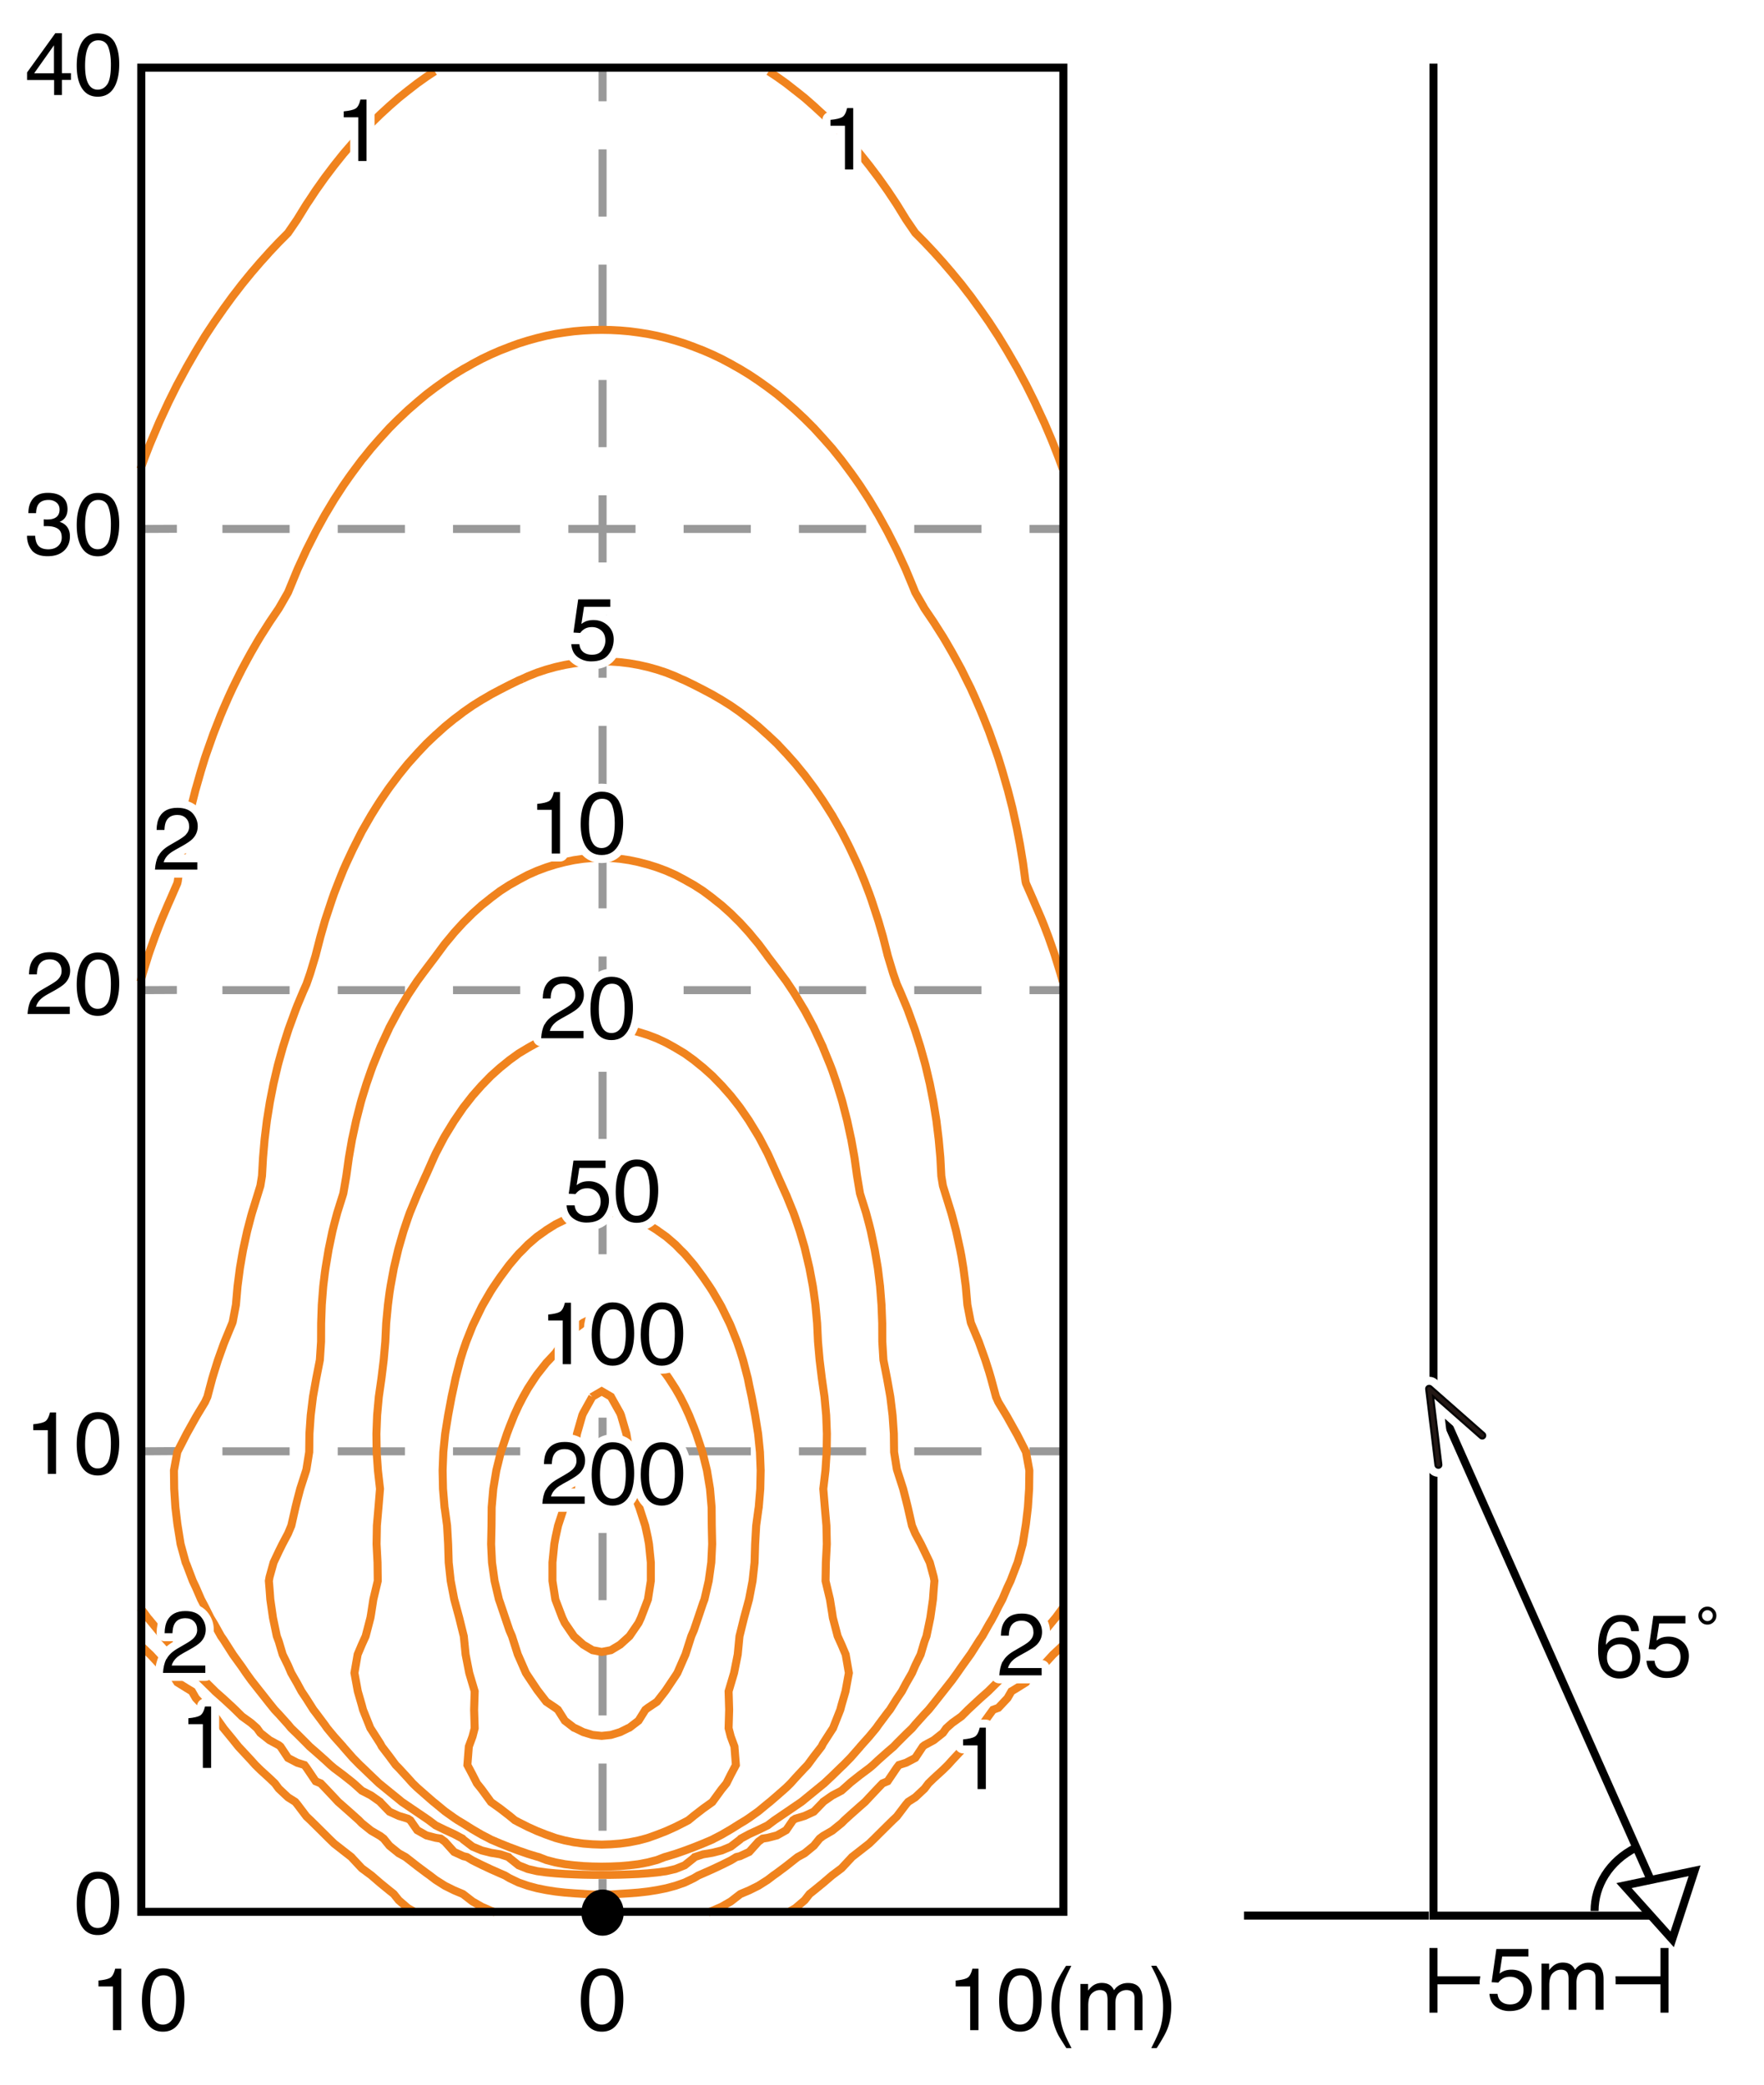 <svg xmlns="http://www.w3.org/2000/svg" id="a" viewBox="0 0 220 260"><defs><style>.b,.d,.f{stroke-linecap:round;stroke-linejoin:round}.b,.d,.h{fill:#fff}.b,.d{stroke:#fff}.b{stroke-width:3px}.f,.j,.k,.l,.n{fill:none}.k{stroke:#000}.k,.l,.n{stroke-miterlimit:10}.j{stroke:#f0831e;stroke-miterlimit:2.38}.d{stroke-width:2px}.f{stroke:#231815;stroke-width:.5px}.l,.n{stroke:#999}.n{stroke-dasharray:8.38 6}</style></defs><path d="M0 0h220v260H0z" class="h"/><path d="M75.15 8.44v4.19" class="l"/><path d="M75.15 18.63v212.73" style="stroke-dasharray:8.38 6;stroke:#999;stroke-miterlimit:10;fill:none"/><path d="M75.15 234.36v4.18" class="l"/><path d="M27.74 65.97H132.5M27.74 123.49H132.5M27.74 181.01H132.5" class="n"/><path d="m17.62 65.97 4.44-.02M17.62 123.49l4.44-.02M17.62 181.01l4.44-.03" class="l"/><path d="m73.87 174.21.02-.02 1.15-.67 1.15.67.01.02 1.14 2.03.11.27.67 2.3.37 2.23.01.06.2 2.29.16 2.3.78 2.08.09.22.74 2.29.32 1.47.15.83.23 2.29v2.3l-.36 2.3-.02.06-.85 2.23-.3.65-1.13 1.65-.02.02-1.15 1.04-1.15.69-1.15.22-1.15-.22-1.15-.69-1.16-1.04-.01-.02-1.13-1.65-.31-.65-.85-2.23-.02-.06-.36-2.3v-2.3l.23-2.29.15-.83.32-1.47.75-2.29.09-.22.78-2.08.15-2.3.2-2.29.01-.06.38-2.23.66-2.3.12-.27 1.13-2.03" class="j"/><path d="m72.66 165.03.08-.06 1.15-.56 1.15-.18 1.15.18 1.15.56.08.06 1.07.79 1.15 1.31.17.2.98 1.42.82.87.33.36 1.15 1.46.33.47.82 1.27.59 1.03.56 1.1.55 1.2.6 1.5.3.8.76 2.29.09.34.48 1.95.38 2.3.2 2.3.02 2.29.05 2.3-.11 2.29-.32 2.3-.53 2.3-.17.45-.62 1.84-.53 1.56-.32.74-.73 2.29-.1.22-.91 2.08-.24.37-1.15 1.72-.14.2-1.01 1.3-1.15.77-.3.23-.85 1.36-1.15.88-.16.06-.99.49-1.15.35-1.15.12-1.15-.12-1.15-.35-1-.49-.16-.06-1.14-.88-.86-1.36-.3-.23-1.15-.77-1-1.3-.15-.2-1.15-1.72-.24-.37-.91-2.08-.1-.22-.73-2.29-.32-.74-.53-1.56-.62-1.84-.16-.45-.54-2.3-.32-2.3-.11-2.29.05-2.3.02-2.29.2-2.3.38-2.3.48-1.95.09-.34.76-2.29.3-.8.6-1.5.55-1.2.57-1.1.58-1.03.83-1.27.32-.47 1.15-1.46.34-.36.81-.87.99-1.42.17-.2 1.14-1.31 1.08-.79" class="j"/><path d="m73.75 151.25.14-.02 1.15-.07 1.15.07.13.02 1.02.16 1.15.29 1.15.43 1.15.57 1.15.72.17.13.98.69 1.15.99.6.62.55.54 1.15 1.35.3.4.85 1.15.78 1.14.37.57 1.01 1.73.14.26 1 2.04.15.34.78 1.96.37 1.07.38 1.22.6 2.29.17.87.31 1.43.43 2.3.37 2.3.04.38.19 1.91.09 2.29-.05 2.3-.19 2.3-.04.23-.28 2.06-.13 2.3-.07 2.29-.25 2.3-.42 2.2-.02.1-.62 2.29-.51 2.07-.06.23-.22 2.29-.46 2.3-.41 1.38-.27.91.07 2.3-.07 2.3.27 1.04.46 1.25.18 2.3-.64 1.21-.54 1.08-.61.75-1.13 1.55-.02.03-1.15.82-1.15.89-.68.56-.47.25-1.15.58-1.15.52-1.15.45-1.15.41-.28.08-.87.23-1.15.23-1.15.16-1.15.09-1.15.04-1.15-.04-1.15-.09-1.16-.16-1.14-.23-.87-.23-.29-.08-1.15-.41-1.15-.45-1.15-.52-1.15-.58-.47-.25-.68-.56-1.15-.89-1.15-.82-.02-.03-1.13-1.55-.6-.75-.55-1.08-.64-1.21.18-2.3.46-1.25.27-1.04-.07-2.3.07-2.3-.27-.91-.41-1.38-.45-2.3-.23-2.29-.06-.23-.51-2.07-.62-2.29-.02-.1-.42-2.2-.25-2.3-.07-2.29-.13-2.3-.28-2.06-.04-.23-.19-2.3-.05-2.3.09-2.29.19-1.91.04-.38.37-2.3.43-2.3.31-1.43.18-.87.59-2.29.38-1.22.37-1.07.78-1.96.16-.34.99-2.04.14-.26 1.01-1.73.37-.57.78-1.14.85-1.15.3-.4 1.15-1.35.55-.54.6-.62 1.15-.99.98-.69.17-.13 1.15-.72 1.16-.57 1.14-.43 1.16-.29 1.01-.16" class="j"/><path d="m72.59 128.29.15-.03 1.15-.12 1.15-.04 1.15.04 1.15.12.14.03 1.01.16 1.15.27 1.15.36 1.15.44 1.15.54.94.52.21.12 1.15.69 1.15.83.81.66.34.27 1.15 1.03.97 1 .18.18 1.15 1.3.64.81.51.66 1.13 1.64.02.04 1.15 1.88.21.38.94 1.8.23.5.93 2.08.09.21 1.03 2.3.03.05.91 2.24.23.64.56 1.66.6 2.04.06.26.54 2.29.43 2.29.12.83.2 1.47.21 2.3.11 2.3.2 2.29.28 2.29.14.98.19 1.32.21 2.3.09 2.3-.03 2.29-.15 2.29-.27 2.3.19 2.3.2 2.29.05 2.3-.12 2.29-.04 2.3.55 2.3.29 1.81.07.48.6 2.3.48 1.06.52 1.23.4 2.3-.42 2.29-.5 1.73-.15.57-.91 2.3-.09.13-1.16 1.8-.18.36-.96 1.24-.78 1.06-.37.38-1.16 1.25-.59.66-.55.54-1.15 1.01-.87.75-.29.23-1.15.95-1.15.82-.45.3-.7.42-1.15.72-1.15.67-.93.48-.22.12-1.15.49-1.15.46-1.15.43-1.15.4-1.15.35-.19.05-.96.37-1.15.3-1.15.22-1.15.14-1.15.1-1.15.05-1.15.02-1.15-.02-1.15-.05-1.16-.1-1.14-.14-1.16-.22-1.15-.3-.95-.37-.2-.05-1.15-.35-1.15-.4-1.15-.43-1.15-.46-1.15-.49-.22-.12-.93-.48-1.15-.67-1.15-.72-.7-.42-.45-.3-1.15-.82-1.15-.95-.29-.23-.86-.75-1.15-1.01-.56-.54-.59-.66-1.15-1.25-.38-.38-.78-1.06-.95-1.24-.19-.36-1.15-1.8-.09-.13-.92-2.3-.15-.57-.5-1.73-.42-2.29.4-2.3.52-1.23.48-1.06.6-2.3.08-.48.28-1.81.55-2.3-.03-2.3-.12-2.29.04-2.3.2-2.29.19-2.3-.26-2.3-.16-2.29-.03-2.29.09-2.3.21-2.3.19-1.32.14-.98.28-2.29.2-2.29.11-2.3.22-2.3.19-1.47.13-.83.42-2.29.54-2.29.07-.26.59-2.04.56-1.66.23-.64.92-2.24.02-.05 1.03-2.3.1-.21.92-2.08.23-.5.94-1.8.21-.38 1.15-1.88.03-.04 1.12-1.64.52-.66.63-.81 1.15-1.3.18-.18.97-1 1.15-1.03.34-.27.81-.66 1.15-.83 1.15-.69.21-.12.94-.52 1.15-.54 1.15-.44 1.16-.36 1.14-.27 1.01-.16" class="j"/><path d="m70.05 107.62.39-.1 1.14-.24 1.16-.17 1.15-.1 1.15-.03 1.15.03 1.15.1 1.15.17 1.15.24.38.1.77.2 1.15.36 1.15.43 1.15.51 1.15.61.33.19.82.46 1.15.74 1.15.86.29.24.86.68 1.15 1.03.58.58.57.56 1.15 1.26.39.48.76.91 1.03 1.38.12.18 1.16 1.52.44.6.71.95.9 1.35.24.38 1.15 1.91.01.01 1.15 2.15.06.14 1.07 2.29.01.05.92 2.25.24.63.57 1.67.58 1.87.12.42.59 2.3.43 2 .07.3.41 2.3.32 2.29.36 2.16.04.14.72 2.29.39 1.46.21.84.48 2.3.39 2.29.07.56.21 1.73.18 2.3.09 2.3.01 2.3.14 2.29.45 2.29.07.39.34 1.91.28 2.3.16 2.3.03 2.29.34 2.12.05.17.74 2.3.36 1.41.22.89.52 2.29.41.98.71 1.32.44.91.66 1.38.49 1.8.09.5-.09 1.07-.09 1.23-.33 2.29-.48 2.3-.25.67-.48 1.62-.67 1.37-.4.93-.75 1.31-.52.98-.63.93-.86 1.37-.29.36-1.15 1.54-.28.4-.87 1.05-1.11 1.24-.04.06-1.16 1.32-.9.92-.24.22-1.15 1.12-1.01.95-.15.12-1.14.93-1.15.94-.38.31-.78.53-1.14.78-1.15.78-.31.21-.85.64-1.15.56-1.15.53-1.04.56-.11.12-1.15.88-1.15.48-1.15.29-1.15.19-1.05.34-.1.11-1.15.92-1.15.46-1.15.27-1.15.16-1.15.11-1.15.08-1.15.05-1.15.04-1.15.02h-2.3l-1.15-.02-1.16-.04-1.14-.05-1.16-.08-1.15-.11-1.15-.16-1.15-.27-1.15-.46-1.15-.92-.1-.11-1.05-.34-1.15-.19-1.15-.29-1.15-.48-1.15-.88-.1-.12-1.05-.56-1.15-.53-1.15-.56-.85-.64-.3-.21-1.15-.78-1.15-.78-.78-.53-.37-.31-1.16-.94-1.14-.93-.15-.12-1-.95-1.16-1.12-.24-.22-.9-.92-1.16-1.32-.04-.06-1.11-1.24-.87-1.05-.28-.4-1.15-1.54-.28-.36-.87-1.37-.62-.93-.53-.98-.75-1.31-.4-.93-.67-1.37-.48-1.62-.25-.67-.48-2.3-.33-2.29-.09-1.23-.09-1.07.09-.5.5-1.8.65-1.38.45-.91.7-1.32.41-.98.52-2.29.22-.89.37-1.41.74-2.3.04-.17.34-2.12.03-2.29.16-2.3.28-2.3.34-1.91.07-.39.45-2.29.15-2.29.01-2.3.08-2.3.18-2.3.21-1.73.08-.56.38-2.29.48-2.3.21-.84.39-1.46.72-2.29.04-.14.37-2.16.32-2.29.4-2.3.07-.3.43-2 .59-2.3.12-.42.58-1.87.58-1.67.23-.63.92-2.25.02-.05 1.06-2.29.06-.14 1.16-2.15v-.01l1.15-1.91.25-.38.9-1.35.7-.95.45-.6 1.15-1.52.13-.18 1.02-1.38.76-.91.39-.48 1.15-1.26.57-.56.58-.58 1.15-1.03.86-.68.29-.24 1.15-.86 1.15-.74.82-.46.33-.19 1.15-.61 1.15-.51 1.15-.43 1.15-.36.77-.2" class="j"/><path d="m65.14 84.67.69-.32 1.15-.46 1.15-.38 1.15-.32 1.16-.26 1.14-.2 1.16-.14 1.15-.08 1.15-.03 1.15.03 1.15.08 1.15.14 1.15.2 1.15.26 1.15.32 1.15.38 1.15.46.69.32.46.19 1.15.56 1.15.59 1.15.61.58.34.57.33 1.15.72 1.15.8.58.45.57.42 1.15.94 1.04.94.11.09 1.16 1.09 1.04 1.11.11.11 1.14 1.28.74.91.42.51 1.15 1.54.17.24.97 1.42.56.88.6.95.76 1.34.39.68.83 1.62.31.64.77 1.65.39.88.58 1.42.57 1.49.29.81.75 2.29.11.34.57 1.96.58 2.29v.02l.69 2.28.46 1.33.43.97.72 1.72.23.57.83 2.3.09.27.64 2.02.51 1.82.13.48.54 2.3.45 2.29.03.19.34 2.11.28 2.3.21 2.3.12 2.29.2 1.23.33 1.07.71 2.29.11.39.5 1.91.5 2.3.16.83.24 1.46.3 2.29.2 2.3.41 2.12.05.18.96 2.3.13.36.69 1.93.47 1.47.24.82.62 2.3.29.66.99 1.64.15.26 1.14 2.04.02.02 1.15 2.26v.01l.42 2.29-.03 2.3-.15 2.3-.24 2.02-.04.27-.37 2.3-.63 2.29-.11.27-.78 2.03-.38.8-.64 1.5-.5.93-.67 1.36-.48.79-.85 1.51-.31.44-1.14 1.8-.04.05-1.11 1.55-.52.75-.64.89-1.1 1.4-.05.06-1.15 1.46-.63.78-.52.55-1.15 1.28-.39.47-.76.73-1.15 1.15-.39.41-.76.65-1.15 1.02-.67.63-.48.4-1.15.86-1.16.92-.12.11-1.02.91-1.15.6-1.13.79-.03.05-1.14 1.18-1.15.53-1.16.35-.29.19-.85 1.24-1.15.65-1.16.3-.63.1-.52.38-1.15 1.28-1.15.53-.46.11-.69.42-1.15.57-1.15.54-1.15.51-.6.26-.55.33-1.15.55-1.15.4-1.15.31-1.15.23-1.15.18-1.15.13-1.15.09-1.15.07-.12.01-1.03.07-1.15.02-1.15-.02-1.03-.07-.12-.01-1.16-.07-1.14-.09-1.16-.13-1.15-.18-1.15-.23-1.15-.31-1.15-.4-1.15-.55-.55-.33-.6-.26-1.15-.51-1.15-.54-1.15-.57-.69-.42-.46-.11-1.15-.53-1.15-1.28-.52-.38-.63-.1-1.15-.3-1.15-.65-.86-1.24-.29-.19-1.15-.35-1.16-.53-1.14-1.18-.03-.05-1.12-.79-1.16-.6-1.01-.91-.13-.11-1.16-.92-1.15-.86-.47-.4-.68-.63-1.15-1.02-.75-.65-.4-.41-1.15-1.15-.76-.73-.39-.47-1.15-1.28-.52-.55-.63-.78-1.15-1.46-.05-.06-1.1-1.4-.64-.89-.51-.75-1.12-1.55-.03-.05-1.15-1.8-.31-.44-.84-1.51-.48-.79-.68-1.36-.49-.93-.65-1.5-.38-.8-.77-2.03-.12-.27-.63-2.29-.37-2.3-.04-.27-.24-2.02-.15-2.3-.03-2.3.42-2.29v-.01l1.16-2.26.01-.02 1.14-2.04.15-.26.99-1.64.3-.66.61-2.3.25-.82.46-1.47.69-1.93.14-.36.95-2.3.06-.18.4-2.12.2-2.3.3-2.29.25-1.46.15-.83.5-2.3.5-1.91.11-.39.71-2.29.33-1.07.2-1.23.13-2.29.2-2.3.28-2.3.34-2.11.03-.19.45-2.29.54-2.3.13-.48.51-1.82.64-2.02.09-.27.84-2.3.22-.57.72-1.72.43-.97.46-1.33.69-2.28v-.02l.59-2.29.56-1.96.11-.34.76-2.29.28-.81.58-1.49.57-1.42.39-.88.77-1.65.32-.64.82-1.62.39-.68.77-1.34.59-.95.56-.88.97-1.42.17-.24 1.16-1.54.41-.51.74-.91 1.15-1.28.1-.11 1.05-1.11 1.15-1.09.11-.09 1.04-.94 1.15-.94.57-.42.58-.45 1.15-.8 1.15-.72.58-.33.57-.34 1.15-.61 1.15-.59 1.15-.56.46-.19M132.56 200.54l-.9 1.22-.25.29-1.15 1.41-.46.6-.7.75-1.14 1.32-.19.22-.96.99-1.16 1.24-.06.07-1.08 1.04-1.15 1.14-.11.11-1.05.93-1.14 1.06-.33.31-.82.82-1.16.83-.73.65-.42.59-1.15.91-1.15.62-.21.17-.94 1.42-1.15.6-.89.28-.26.33-1.15 1.7-.63.26-.52.54-1.15 1.22-.5.54-.65.57-1.16 1.03-.77.7-.37.37-1.15.93-1.16.67-.42.32-.72.89-1.15.94-.86.47-.3.23-1.14.9-1.15.86-.44.31-.72.55-1.15.73-1.15.57-1.07.45-.08.05-1.15.89-1.15.66-1.15.5-.53.19M61.77 238.5l-.54-.19-1.15-.5-1.15-.66-1.15-.89-.08-.05-1.07-.45-1.15-.57-1.15-.73-.72-.55-.43-.31-1.15-.86-1.15-.9-.3-.23-.85-.47-1.16-.94-.72-.89-.42-.32-1.15-.67-1.16-.93-.36-.37-.78-.7-1.16-1.03-.65-.57-.5-.54-1.15-1.22-.52-.54-.63-.26-1.15-1.7-.25-.33-.9-.28-1.15-.6-.94-1.42-.21-.17-1.15-.62-1.15-.91-.42-.59-.73-.65-1.15-.83-.83-.82-.32-.31-1.15-1.06-1.05-.93-.1-.11-1.16-1.14-1.08-1.04-.06-.07-1.15-1.24-.97-.99-.19-.22-1.14-1.32-.69-.75-.46-.6-1.16-1.41-.25-.29-.89-1.22" class="j"/><path d="m17.52 122.44.29-1.04.71-2.3.14-.41.67-1.88.49-1.28.41-1.02.74-1.73.25-.56.89-2.05.06-.25.31-2.3.39-2.29.4-2.08.04-.22.51-2.29.58-2.3.02-.05.64-2.24.5-1.63.23-.67.81-2.29.12-.31.78-1.99.37-.88.62-1.42.53-1.15.56-1.14.59-1.18.6-1.12.55-1 .75-1.3.4-.67 1.03-1.62.12-.19 1.15-1.7.24-.41.91-1.59.29-.7.86-2.09.09-.21 1.06-2.3 1.15-2.27.01-.02 1.14-2.07.14-.23 1.01-1.69.39-.6.76-1.17.79-1.13.37-.51 1.14-1.53.22-.26.94-1.17.98-1.12.17-.19 1.14-1.25.86-.86.3-.29 1.15-1.09 1.05-.91.1-.09 1.15-.96 1.15-.87.54-.38.61-.44 1.15-.77 1.15-.7.69-.38.46-.27 1.15-.61 1.15-.55 1.15-.5.96-.37.19-.08 1.15-.42 1.15-.36 1.15-.32 1.15-.28 1.15-.23 1.16-.18 1.14-.15 1.16-.1 1.15-.06 1.15-.02 1.15.02 1.15.06 1.15.1 1.15.15 1.15.18 1.15.23 1.15.28 1.15.32 1.15.36 1.15.42.19.08.96.37 1.15.5 1.15.55 1.15.61.47.27.68.38 1.15.7 1.15.77.62.44.53.38 1.16.87 1.15.96.1.09 1.04.91 1.16 1.09.29.29.86.86 1.14 1.25.17.19.99 1.12.94 1.17.21.26 1.14 1.53.37.51.79 1.13.76 1.17.39.6 1.01 1.69.14.23 1.14 2.07.01.02 1.15 2.27 1.06 2.3.09.21.87 2.09.28.7.92 1.59.23.41 1.15 1.7.12.19 1.03 1.62.4.67.75 1.3.55 1 .61 1.12.58 1.18.57 1.14.52 1.15.62 1.42.37.88.79 1.99.11.31.81 2.29.23.67.5 1.63.64 2.24.02.05.59 2.3.5 2.29.05.22.4 2.08.38 2.29.31 2.3.06.25.9 2.05.24.56.75 1.73.41 1.02.49 1.28.66 1.88.14.41.71 2.3.3 1.04M95.87 8.9l1.03.68 1.15.82 1.02.8.12.09 1.16.92 1.15 1.01.29.27.85.78 1.16 1.12.37.4.78.79 1.14 1.27.2.23.96 1.11.95 1.19.2.25 1.15 1.52.37.52.78 1.1.8 1.2.35.53 1.09 1.77.06.1 1.15 1.68.51.51.64.65 1.15 1.22.39.43.76.85 1.15 1.34.08.1 1.08 1.31.76.99.39.5 1.14 1.58.16.22 1 1.43.56.86.59.9.85 1.4.29.48 1.05 1.82.11.18 1.13 2.11.02.03 1.13 2.27.01.03 1.05 2.26.11.23.88 2.07.27.67.63 1.62.52 1.4M132.56 205.21l-1.15 1.08-.07.06-1.08 1.18-1.16.76-.38.36-.76 1.17-1.15.72-.67.4-.49.85-1.14 1.21-.66.24-.49.67-1.16 1.62v.01l-1.14 1.4-.71.89-.44.47-1.16 1.24-.53.59-.62.61-1.15 1.05-.65.63-.5.66-1.15 1.08-.88.56-.27.31-1.15 1.52-.5.47-.65.64-1.15 1.14-.51.51-.64.62-1.15.9-1 .78-.16.18-1.14 1.22-1.15.86-.05.04-1.11.95-1.14.93-.53.42-.62.79-1.16.99-.9.51M51.79 238.5l-.91-.51-1.15-.99-.63-.79-.53-.42-1.14-.93-1.1-.95-.05-.04-1.16-.86-1.14-1.22-.16-.18-1-.78-1.15-.9-.64-.62-.51-.51-1.15-1.14-.65-.64-.5-.47-1.15-1.52-.26-.31-.89-.56-1.15-1.08-.49-.66-.66-.63-1.15-1.05-.62-.61-.53-.59-1.15-1.24-.44-.47-.71-.89-1.15-1.4v-.01l-1.15-1.62-.5-.67-.66-.24-1.14-1.21-.49-.85-.66-.4-1.16-.72-.75-1.17-.39-.36-1.15-.76-1.09-1.18-.07-.06-1.14-1.08M17.52 58.51l.51-1.4.63-1.62.28-.67.88-2.07.1-.23 1.05-2.26.01-.03 1.13-2.27.02-.03 1.14-2.11.1-.18 1.05-1.82.29-.48.85-1.4.59-.9.57-.86 1-1.43.15-.22 1.15-1.58.39-.5.76-.99 1.07-1.31.08-.1 1.15-1.34.77-.85.38-.43 1.15-1.22.65-.65.5-.51 1.15-1.68.06-.1 1.09-1.77.36-.53.79-1.2.78-1.1.37-.52 1.15-1.52.2-.25.95-1.19.96-1.11.2-.23 1.14-1.27.78-.79.38-.4 1.15-1.12.85-.78.29-.27 1.16-1.01 1.15-.92.12-.09 1.03-.8 1.15-.82 1.03-.68" class="j"/><path d="M68.07 185.85c.24-.49.7-.94 1.39-1.34l1.03-.6c.46-.27.79-.5.97-.69.29-.3.44-.64.44-1.02 0-.45-.13-.8-.4-1.07s-.63-.4-1.07-.4c-.66 0-1.12.25-1.38.75-.14.27-.21.64-.23 1.12h-.98c.01-.67.13-1.22.37-1.64.42-.74 1.16-1.12 2.22-1.12.88 0 1.52.24 1.93.71.41.48.61 1.01.61 1.59 0 .62-.22 1.14-.65 1.58-.25.25-.7.56-1.35.92l-.74.41c-.35.19-.63.38-.83.55-.36.31-.58.66-.68 1.04h4.2v.91h-5.28c.04-.66.17-1.24.41-1.73ZM78.57 181.12c.34.63.52 1.5.52 2.6 0 1.05-.16 1.91-.47 2.59-.45.98-1.19 1.47-2.21 1.47-.92 0-1.61-.4-2.06-1.2-.38-.67-.56-1.57-.56-2.7 0-.87.11-1.62.34-2.25.42-1.17 1.19-1.75 2.29-1.75 1 0 1.72.41 2.16 1.23Zm-.97 5.13c.3-.44.45-1.27.45-2.48 0-.87-.11-1.59-.32-2.16-.22-.56-.63-.85-1.25-.85-.57 0-.99.27-1.25.8s-.4 1.32-.4 2.37c0 .78.08 1.41.25 1.89.26.73.7 1.09 1.32 1.09.5 0 .9-.22 1.2-.67ZM84.69 181.12c.34.63.52 1.5.52 2.6 0 1.05-.16 1.91-.47 2.59-.45.98-1.19 1.47-2.21 1.47-.92 0-1.61-.4-2.06-1.2-.38-.67-.56-1.57-.56-2.7 0-.87.11-1.62.34-2.25.42-1.17 1.19-1.75 2.29-1.75 1 0 1.72.41 2.16 1.23Zm-.98 5.13c.3-.44.45-1.27.45-2.48 0-.87-.11-1.59-.32-2.16-.22-.56-.63-.85-1.25-.85-.57 0-.99.27-1.25.8s-.4 1.32-.4 2.37c0 .78.08 1.41.25 1.89.26.73.7 1.09 1.32 1.09.5 0 .9-.22 1.2-.67Z" class="d"/><path d="M77.6 168.8c.3-.44.45-1.27.45-2.48 0-.87-.11-1.59-.32-2.16-.21-.56-.63-.85-1.25-.85-.57 0-.99.27-1.25.8s-.4 1.32-.4 2.37c0 .78.08 1.41.25 1.89.26.73.7 1.09 1.32 1.09.5 0 .9-.22 1.2-.67Z" class="h"/><path d="M68.37 164.69v-.74c.7-.07 1.19-.18 1.46-.34s.48-.54.62-1.13h.76v7.66h-1.03v-5.45h-1.81ZM78.57 163.67c.34.63.52 1.5.52 2.6 0 1.05-.16 1.91-.47 2.59-.45.98-1.19 1.47-2.21 1.47-.92 0-1.61-.4-2.06-1.2-.38-.67-.56-1.57-.56-2.7 0-.87.11-1.62.34-2.25.42-1.17 1.19-1.75 2.29-1.75 1 0 1.72.41 2.16 1.23Zm-.97 5.12c.3-.44.45-1.27.45-2.48 0-.87-.11-1.59-.32-2.16-.22-.56-.63-.85-1.25-.85-.57 0-.99.27-1.25.8s-.4 1.32-.4 2.37c0 .78.08 1.41.25 1.89.26.73.7 1.09 1.32 1.09.5 0 .9-.22 1.2-.67ZM84.69 163.67c.34.63.52 1.5.52 2.6 0 1.05-.16 1.91-.47 2.59-.45.98-1.19 1.47-2.21 1.47-.92 0-1.61-.4-2.06-1.2-.38-.67-.56-1.57-.56-2.7 0-.87.11-1.62.34-2.25.42-1.17 1.19-1.75 2.29-1.75 1 0 1.72.41 2.16 1.23Zm-.98 5.12c.3-.44.45-1.27.45-2.48 0-.87-.11-1.59-.32-2.16-.22-.56-.63-.85-1.25-.85-.57 0-.99.27-1.25.8s-.4 1.32-.4 2.37c0 .78.08 1.41.25 1.89.26.73.7 1.09 1.32 1.09.5 0 .9-.22 1.2-.67ZM71.67 150.35c.06.55.32.93.77 1.14.23.11.49.16.79.16.57 0 1-.18 1.27-.55s.41-.77.41-1.21c0-.54-.16-.95-.49-1.25-.33-.29-.72-.44-1.18-.44-.33 0-.62.06-.86.19s-.44.31-.61.54l-.84-.05.59-4.14h4v.93h-3.27l-.33 2.14c.18-.14.35-.24.51-.31.29-.12.62-.18.99-.18.71 0 1.3.23 1.79.68.49.45.74 1.03.74 1.73s-.22 1.37-.67 1.92c-.45.55-1.17.83-2.15.83-.63 0-1.18-.18-1.66-.53-.48-.35-.75-.89-.81-1.62h1ZM81.57 145.85c.34.63.52 1.5.52 2.6 0 1.05-.16 1.91-.47 2.59-.45.98-1.19 1.47-2.21 1.47-.92 0-1.61-.4-2.06-1.2-.38-.67-.56-1.57-.56-2.7 0-.87.11-1.62.34-2.25.42-1.17 1.19-1.75 2.29-1.75 1 0 1.72.41 2.16 1.23Zm-.98 5.12c.3-.44.45-1.27.45-2.48 0-.87-.11-1.59-.32-2.16-.22-.56-.63-.85-1.25-.85-.57 0-.99.27-1.25.8s-.4 1.32-.4 2.37c0 .78.08 1.41.25 1.89.26.73.7 1.09 1.32 1.09.5 0 .9-.22 1.2-.67Z" class="d"/><path d="M77.45 128.18c.3-.44.45-1.27.45-2.48 0-.87-.11-1.59-.32-2.16-.21-.56-.63-.85-1.25-.85-.57 0-.99.27-1.25.8s-.4 1.32-.4 2.37c0 .78.08 1.41.25 1.89.26.73.7 1.09 1.32 1.09.5 0 .9-.22 1.2-.67Z" class="h"/><path d="M67.92 127.79c.24-.49.7-.94 1.39-1.34l1.03-.6c.46-.27.79-.5.97-.69.29-.3.44-.64.44-1.02 0-.45-.13-.8-.4-1.07s-.63-.4-1.07-.4c-.66 0-1.12.25-1.38.75-.14.27-.21.64-.23 1.12h-.98c.01-.67.13-1.22.37-1.64.42-.74 1.16-1.12 2.22-1.12.88 0 1.52.24 1.93.71.41.48.61 1.01.61 1.59 0 .62-.22 1.14-.65 1.58-.25.25-.7.56-1.35.92l-.74.41c-.35.19-.63.38-.83.55-.36.31-.58.66-.68 1.04h4.2v.91h-5.28c.04-.66.17-1.24.41-1.73ZM78.42 123.06c.34.63.52 1.5.52 2.6 0 1.05-.16 1.91-.47 2.59-.45.98-1.19 1.47-2.21 1.47-.92 0-1.61-.4-2.06-1.2-.38-.67-.56-1.57-.56-2.7 0-.87.11-1.62.34-2.25.42-1.17 1.19-1.75 2.29-1.75 1 0 1.72.41 2.16 1.23Zm-.97 5.12c.3-.44.45-1.27.45-2.48 0-.87-.11-1.59-.32-2.16-.22-.56-.63-.85-1.25-.85-.57 0-.99.27-1.25.8-.26.54-.4 1.32-.4 2.37 0 .78.08 1.41.25 1.89.26.73.7 1.09 1.32 1.09.5 0 .9-.22 1.2-.67ZM67 101v-.74c.7-.07 1.19-.18 1.46-.34.28-.16.48-.54.62-1.13h.76v7.66h-1.03V101H67ZM77.2 99.98c.34.63.52 1.5.52 2.6 0 1.05-.16 1.91-.47 2.59-.45.98-1.19 1.47-2.21 1.47-.92 0-1.61-.4-2.06-1.2-.38-.67-.56-1.57-.56-2.7 0-.87.11-1.62.34-2.25.42-1.17 1.19-1.75 2.29-1.75 1 0 1.72.41 2.16 1.23Zm-.98 5.13c.3-.44.45-1.27.45-2.48 0-.87-.11-1.59-.32-2.16-.22-.56-.63-.85-1.25-.85-.57 0-.99.27-1.25.8-.26.54-.4 1.32-.4 2.37 0 .78.08 1.41.25 1.89.26.73.7 1.09 1.32 1.09.5 0 .9-.22 1.2-.67ZM72.26 80.36c.06.55.32.93.77 1.14.23.11.49.16.79.16.57 0 1-.18 1.27-.55s.41-.77.41-1.21c0-.54-.16-.95-.49-1.25-.33-.29-.72-.44-1.18-.44-.33 0-.62.06-.86.19s-.44.31-.61.54l-.84-.05.59-4.14h4v.93h-3.27l-.33 2.14c.18-.14.35-.24.51-.31.29-.12.62-.18.99-.18.71 0 1.3.23 1.79.68s.74 1.03.74 1.73-.22 1.37-.67 1.92c-.45.56-1.17.83-2.15.83-.63 0-1.18-.18-1.66-.53-.48-.35-.75-.89-.81-1.62h1ZM125.06 207.25c.24-.49.7-.94 1.39-1.34l1.03-.6c.46-.27.79-.5.97-.69.29-.3.44-.64.44-1.02 0-.45-.13-.8-.4-1.07s-.63-.4-1.07-.4c-.66 0-1.12.25-1.38.75-.14.27-.21.64-.23 1.12h-.98c.01-.67.13-1.22.37-1.64.42-.74 1.16-1.12 2.22-1.12.88 0 1.52.24 1.93.71s.61 1.01.61 1.59c0 .62-.22 1.14-.65 1.58-.25.25-.7.56-1.35.92l-.74.41c-.35.19-.63.38-.83.55-.36.31-.58.66-.68 1.04h4.2v.91h-5.28c.04-.66.17-1.24.41-1.73ZM19.76 106.76c.24-.49.7-.94 1.39-1.34l1.03-.6c.46-.27.79-.5.97-.69.29-.3.44-.64.44-1.02 0-.45-.13-.8-.4-1.07s-.63-.4-1.07-.4c-.66 0-1.12.25-1.38.75-.14.27-.21.64-.23 1.12h-.98c.01-.67.13-1.22.37-1.64.42-.74 1.16-1.12 2.22-1.12.88 0 1.52.24 1.93.71.41.48.61 1.01.61 1.59 0 .62-.22 1.14-.65 1.58-.25.25-.7.56-1.35.92l-.74.41c-.35.19-.63.38-.83.55-.36.31-.58.66-.68 1.04h4.2v.91h-5.28c.04-.66.17-1.24.41-1.73ZM103.57 15.69v-.74c.7-.07 1.19-.18 1.46-.34.28-.16.48-.54.62-1.13h.76v7.66h-1.03v-5.45h-1.81ZM120.11 217.68v-.74c.7-.07 1.19-.18 1.46-.34s.48-.54.62-1.13h.76v7.66h-1.03v-5.45h-1.81ZM20.76 206.94c.24-.49.7-.94 1.39-1.34l1.03-.6c.46-.27.79-.5.97-.69.29-.3.44-.64.44-1.02 0-.45-.13-.8-.4-1.07s-.63-.4-1.07-.4c-.66 0-1.12.25-1.38.75-.14.27-.21.64-.23 1.12h-.98c.01-.67.13-1.22.37-1.64.42-.74 1.16-1.12 2.22-1.12.88 0 1.52.24 1.93.71.41.48.61 1.01.61 1.59 0 .62-.22 1.14-.65 1.58-.25.25-.7.56-1.35.92l-.74.41c-.35.19-.63.38-.83.55-.36.31-.58.66-.68 1.04h4.2v.91h-5.28c.04-.66.17-1.24.41-1.73ZM23.49 215.04v-.74c.7-.07 1.19-.18 1.46-.34s.48-.54.62-1.13h.76v7.66H25.3v-5.45h-1.81ZM42.87 14.63v-.74c.7-.07 1.19-.18 1.46-.34.28-.16.48-.54.62-1.13h.76v7.66h-1.03v-5.45h-1.81Z" class="d"/><path d="M68.07 185.85c.24-.49.7-.94 1.39-1.34l1.03-.6c.46-.27.79-.5.97-.69.29-.3.44-.64.44-1.02 0-.45-.13-.8-.4-1.07s-.63-.4-1.07-.4c-.66 0-1.12.25-1.38.75-.14.27-.21.64-.23 1.12h-.98c.01-.67.13-1.22.37-1.64.42-.74 1.16-1.12 2.22-1.12.88 0 1.52.24 1.93.71.41.48.61 1.01.61 1.59 0 .62-.22 1.14-.65 1.58-.25.25-.7.56-1.35.92l-.74.41c-.35.19-.63.38-.83.55-.36.31-.58.66-.68 1.04h4.2v.91h-5.28c.04-.66.17-1.24.41-1.73ZM78.57 181.12c.34.63.52 1.5.52 2.6 0 1.05-.16 1.91-.47 2.59-.45.98-1.19 1.47-2.21 1.47-.92 0-1.61-.4-2.06-1.2-.38-.67-.56-1.57-.56-2.7 0-.87.11-1.62.34-2.25.42-1.17 1.19-1.75 2.29-1.75 1 0 1.72.41 2.16 1.23Zm-.97 5.13c.3-.44.45-1.27.45-2.48 0-.87-.11-1.59-.32-2.16-.22-.56-.63-.85-1.25-.85-.57 0-.99.27-1.25.8s-.4 1.32-.4 2.37c0 .78.08 1.41.25 1.89.26.73.7 1.09 1.32 1.09.5 0 .9-.22 1.2-.67ZM84.69 181.12c.34.63.52 1.5.52 2.6 0 1.05-.16 1.91-.47 2.59-.45.98-1.19 1.47-2.21 1.47-.92 0-1.61-.4-2.06-1.2-.38-.67-.56-1.57-.56-2.7 0-.87.11-1.62.34-2.25.42-1.17 1.19-1.75 2.29-1.75 1 0 1.72.41 2.16 1.23Zm-.98 5.13c.3-.44.45-1.27.45-2.48 0-.87-.11-1.59-.32-2.16-.22-.56-.63-.85-1.25-.85-.57 0-.99.27-1.25.8s-.4 1.32-.4 2.37c0 .78.08 1.41.25 1.89.26.73.7 1.09 1.32 1.09.5 0 .9-.22 1.2-.67ZM68.37 164.69v-.74c.7-.07 1.19-.18 1.46-.34s.48-.54.62-1.13h.76v7.66h-1.03v-5.45h-1.81ZM78.57 163.67c.34.63.52 1.5.52 2.6 0 1.05-.16 1.91-.47 2.59-.45.98-1.19 1.47-2.21 1.47-.92 0-1.61-.4-2.06-1.2-.38-.67-.56-1.57-.56-2.7 0-.87.11-1.62.34-2.25.42-1.17 1.19-1.75 2.29-1.75 1 0 1.72.41 2.16 1.23Zm-.97 5.12c.3-.44.45-1.27.45-2.48 0-.87-.11-1.59-.32-2.16-.22-.56-.63-.85-1.25-.85-.57 0-.99.27-1.25.8s-.4 1.32-.4 2.37c0 .78.08 1.41.25 1.89.26.73.7 1.09 1.32 1.09.5 0 .9-.22 1.2-.67ZM84.69 163.67c.34.63.52 1.5.52 2.6 0 1.05-.16 1.91-.47 2.59-.45.98-1.19 1.47-2.21 1.47-.92 0-1.61-.4-2.06-1.2-.38-.67-.56-1.57-.56-2.7 0-.87.11-1.62.34-2.25.42-1.17 1.19-1.75 2.29-1.75 1 0 1.72.41 2.16 1.23Zm-.98 5.12c.3-.44.45-1.27.45-2.48 0-.87-.11-1.59-.32-2.16-.22-.56-.63-.85-1.25-.85-.57 0-.99.27-1.25.8s-.4 1.32-.4 2.37c0 .78.08 1.41.25 1.89.26.73.7 1.09 1.32 1.09.5 0 .9-.22 1.2-.67ZM71.67 150.35c.06.55.32.93.77 1.14.23.11.49.16.79.16.57 0 1-.18 1.27-.55s.41-.77.41-1.21c0-.54-.16-.95-.49-1.25-.33-.29-.72-.44-1.18-.44-.33 0-.62.06-.86.19s-.44.31-.61.54l-.84-.05.59-4.14h4v.93h-3.27l-.33 2.14c.18-.14.35-.24.51-.31.29-.12.62-.18.99-.18.71 0 1.3.23 1.79.68.49.45.74 1.03.74 1.73s-.22 1.37-.67 1.92c-.45.55-1.17.83-2.15.83-.63 0-1.18-.18-1.66-.53-.48-.35-.75-.89-.81-1.62h1ZM81.57 145.85c.34.63.52 1.5.52 2.6 0 1.05-.16 1.91-.47 2.59-.45.98-1.19 1.47-2.21 1.47-.92 0-1.61-.4-2.06-1.2-.38-.67-.56-1.57-.56-2.7 0-.87.11-1.62.34-2.25.42-1.17 1.19-1.75 2.29-1.75 1 0 1.72.41 2.16 1.23Zm-.98 5.12c.3-.44.45-1.27.45-2.48 0-.87-.11-1.59-.32-2.16-.22-.56-.63-.85-1.25-.85-.57 0-.99.27-1.25.8s-.4 1.32-.4 2.37c0 .78.08 1.41.25 1.89.26.73.7 1.09 1.32 1.09.5 0 .9-.22 1.2-.67ZM67.92 127.79c.24-.49.7-.94 1.39-1.34l1.03-.6c.46-.27.79-.5.97-.69.29-.3.44-.64.44-1.02 0-.45-.13-.8-.4-1.07s-.63-.4-1.07-.4c-.66 0-1.12.25-1.38.75-.14.27-.21.64-.23 1.12h-.98c.01-.67.13-1.22.37-1.64.42-.74 1.16-1.12 2.22-1.12.88 0 1.52.24 1.93.71.41.48.61 1.01.61 1.59 0 .62-.22 1.14-.65 1.58-.25.25-.7.56-1.35.92l-.74.41c-.35.19-.63.38-.83.55-.36.31-.58.66-.68 1.04h4.2v.91h-5.28c.04-.66.17-1.24.41-1.73ZM78.42 123.06c.34.63.52 1.5.52 2.6 0 1.05-.16 1.91-.47 2.59-.45.98-1.19 1.47-2.21 1.47-.92 0-1.61-.4-2.06-1.2-.38-.67-.56-1.57-.56-2.7 0-.87.11-1.62.34-2.25.42-1.17 1.19-1.75 2.29-1.75 1 0 1.72.41 2.16 1.23Zm-.97 5.12c.3-.44.45-1.27.45-2.48 0-.87-.11-1.59-.32-2.16-.22-.56-.63-.85-1.25-.85-.57 0-.99.27-1.25.8-.26.54-.4 1.32-.4 2.37 0 .78.08 1.41.25 1.89.26.73.7 1.09 1.32 1.09.5 0 .9-.22 1.2-.67ZM67 101v-.74c.7-.07 1.19-.18 1.46-.34.28-.16.48-.54.62-1.13h.76v7.66h-1.03V101H67ZM77.2 99.98c.34.63.52 1.5.52 2.6 0 1.05-.16 1.91-.47 2.59-.45.98-1.19 1.47-2.21 1.47-.92 0-1.61-.4-2.06-1.2-.38-.67-.56-1.57-.56-2.7 0-.87.11-1.62.34-2.25.42-1.17 1.19-1.75 2.29-1.75 1 0 1.72.41 2.16 1.23Zm-.98 5.13c.3-.44.45-1.27.45-2.48 0-.87-.11-1.59-.32-2.16-.22-.56-.63-.85-1.25-.85-.57 0-.99.27-1.25.8-.26.54-.4 1.32-.4 2.37 0 .78.08 1.41.25 1.89.26.73.7 1.09 1.32 1.09.5 0 .9-.22 1.2-.67ZM72.26 80.36c.06.55.32.93.77 1.14.23.11.49.16.79.16.57 0 1-.18 1.27-.55s.41-.77.41-1.21c0-.54-.16-.95-.49-1.25-.33-.29-.72-.44-1.18-.44-.33 0-.62.06-.86.19s-.44.31-.61.54l-.84-.05.59-4.14h4v.93h-3.27l-.33 2.14c.18-.14.35-.24.51-.31.29-.12.62-.18.99-.18.71 0 1.3.23 1.79.68s.74 1.03.74 1.73-.22 1.37-.67 1.92c-.45.56-1.17.83-2.15.83-.63 0-1.18-.18-1.66-.53-.48-.35-.75-.89-.81-1.62h1ZM125.06 207.25c.24-.49.7-.94 1.39-1.34l1.03-.6c.46-.27.79-.5.97-.69.29-.3.44-.64.44-1.02 0-.45-.13-.8-.4-1.07s-.63-.4-1.07-.4c-.66 0-1.12.25-1.38.75-.14.27-.21.64-.23 1.12h-.98c.01-.67.13-1.22.37-1.64.42-.74 1.16-1.12 2.22-1.12.88 0 1.52.24 1.93.71s.61 1.01.61 1.59c0 .62-.22 1.14-.65 1.58-.25.25-.7.56-1.35.92l-.74.41c-.35.19-.63.38-.83.55-.36.31-.58.66-.68 1.04h4.2v.91h-5.28c.04-.66.17-1.24.41-1.73ZM19.76 106.76c.24-.49.7-.94 1.39-1.34l1.03-.6c.46-.27.79-.5.97-.69.29-.3.44-.64.44-1.02 0-.45-.13-.8-.4-1.07s-.63-.4-1.07-.4c-.66 0-1.12.25-1.38.75-.14.27-.21.64-.23 1.12h-.98c.01-.67.13-1.22.37-1.64.42-.74 1.16-1.12 2.22-1.12.88 0 1.52.24 1.93.71.41.48.61 1.01.61 1.59 0 .62-.22 1.14-.65 1.58-.25.25-.7.56-1.35.92l-.74.41c-.35.19-.63.38-.83.55-.36.31-.58.66-.68 1.04h4.2v.91h-5.28c.04-.66.17-1.24.41-1.73ZM103.57 15.69v-.74c.7-.07 1.19-.18 1.46-.34.28-.16.48-.54.62-1.13h.76v7.66h-1.03v-5.45h-1.81ZM120.11 217.68v-.74c.7-.07 1.19-.18 1.46-.34s.48-.54.62-1.13h.76v7.66h-1.03v-5.45h-1.81ZM20.76 206.94c.24-.49.7-.94 1.39-1.34l1.03-.6c.46-.27.79-.5.97-.69.29-.3.44-.64.44-1.02 0-.45-.13-.8-.4-1.07s-.63-.4-1.07-.4c-.66 0-1.12.25-1.38.75-.14.27-.21.64-.23 1.12h-.98c.01-.67.13-1.22.37-1.64.42-.74 1.16-1.12 2.22-1.12.88 0 1.52.24 1.93.71.41.48.61 1.01.61 1.59 0 .62-.22 1.14-.65 1.58-.25.25-.7.56-1.35.92l-.74.41c-.35.19-.63.38-.83.55-.36.31-.58.66-.68 1.04h4.2v.91h-5.28c.04-.66.17-1.24.41-1.73ZM23.49 215.04v-.74c.7-.07 1.19-.18 1.46-.34s.48-.54.62-1.13h.76v7.66H25.3v-5.45h-1.81ZM42.87 14.63v-.74c.7-.07 1.19-.18 1.46-.34.28-.16.48-.54.62-1.13h.76v7.66h-1.03v-5.45h-1.81Z"/><path d="M178.8 246.98h28.81M178.78 242.95v8.07M207.59 242.95v8.07M17.62 8.44h115v230h-115z" class="k"/><path d="M178.78 8.44v230.48h28.81" style="stroke-miterlimit:10;stroke:#000;fill:none;stroke-linecap:square"/><path d="M198.87 238.34c0-3.12 1.76-6.2 5.2-7.93M178.2 238.91h-23.05M179.35 174.83l28.26 63.53" class="k"/><path d="m202.54 235.17 6.01 6.7 2.79-8.55-8.8 1.85z" style="stroke-miterlimit:10;stroke:#000;fill:#fff"/><path d="M186.77 248.69c.06.55.32.93.77 1.14.23.11.49.16.79.16.57 0 1-.18 1.27-.55.28-.37.41-.77.41-1.21 0-.54-.16-.95-.49-1.25-.33-.29-.72-.44-1.18-.44-.33 0-.62.06-.86.19s-.44.31-.61.54l-.84-.05.59-4.14h4v.93h-3.27l-.33 2.14c.18-.14.35-.24.51-.31.29-.12.62-.18.99-.18.71 0 1.3.23 1.79.68.49.45.74 1.03.74 1.73s-.22 1.37-.67 1.92c-.45.55-1.17.83-2.15.83-.63 0-1.18-.18-1.66-.53s-.75-.89-.81-1.62h1ZM192.24 244.9h.96v.82c.23-.28.44-.49.62-.62.32-.22.68-.33 1.08-.33.46 0 .83.11 1.11.34.16.13.3.32.43.57.21-.31.47-.54.76-.68.29-.15.62-.22.98-.22.77 0 1.3.28 1.58.84.15.3.23.71.23 1.21v3.83h-1v-4c0-.38-.1-.65-.29-.79-.19-.14-.43-.21-.7-.21-.38 0-.71.13-.98.38s-.41.68-.41 1.27v3.35h-.98v-3.75c0-.39-.05-.68-.14-.85-.15-.27-.42-.4-.82-.4-.37 0-.7.14-1 .42s-.45.79-.45 1.54v3.05h-.97v-5.75Z" class="b"/><path d="M186.77 248.69c.06.55.32.93.77 1.14.23.11.49.16.79.16.57 0 1-.18 1.27-.55.28-.37.41-.77.41-1.21 0-.54-.16-.95-.49-1.25-.33-.29-.72-.44-1.18-.44-.33 0-.62.06-.86.19s-.44.31-.61.54l-.84-.05.59-4.14h4v.93h-3.27l-.33 2.14c.18-.14.35-.24.51-.31.29-.12.62-.18.99-.18.71 0 1.3.23 1.79.68.49.45.74 1.03.74 1.73s-.22 1.37-.67 1.92c-.45.55-1.17.83-2.15.83-.63 0-1.18-.18-1.66-.53s-.75-.89-.81-1.62h1ZM192.24 244.9h.96v.82c.23-.28.44-.49.62-.62.32-.22.68-.33 1.08-.33.46 0 .83.11 1.11.34.16.13.3.32.43.57.21-.31.47-.54.76-.68.29-.15.62-.22.98-.22.77 0 1.3.28 1.58.84.15.3.23.71.23 1.21v3.83h-1v-4c0-.38-.1-.65-.29-.79-.19-.14-.43-.21-.7-.21-.38 0-.71.13-.98.38s-.41.68-.41 1.27v3.35h-.98v-3.75c0-.39-.05-.68-.14-.85-.15-.27-.42-.4-.82-.4-.37 0-.7.14-1 .42s-.45.79-.45 1.54v3.05h-.97v-5.75ZM6.75 11.86V9.98H3.38v-.95L6.9 4.14h.82v4.99h1.13v.84H7.72v1.88h-.97Zm-.02-2.72V5.65L4.26 9.14h2.47ZM14.35 5.4c.34.63.52 1.5.52 2.6 0 1.05-.16 1.91-.47 2.59-.45.98-1.19 1.47-2.21 1.47-.92 0-1.61-.4-2.06-1.2-.38-.67-.56-1.57-.56-2.7 0-.87.11-1.62.34-2.25.42-1.17 1.19-1.75 2.29-1.75 1 0 1.72.41 2.16 1.23Zm-.97 5.12c.3-.44.45-1.27.45-2.48 0-.87-.11-1.59-.32-2.16-.22-.56-.63-.85-1.25-.85-.57 0-.99.27-1.25.8-.26.54-.4 1.32-.4 2.37 0 .78.08 1.41.25 1.89.26.73.7 1.09 1.32 1.09.5 0 .9-.22 1.2-.67ZM3.98 68.64c-.41-.5-.61-1.11-.61-1.82h1.01c.04.5.14.86.28 1.08.25.4.7.61 1.36.61.51 0 .92-.14 1.22-.41s.46-.62.46-1.05c0-.53-.16-.9-.49-1.11-.32-.21-.77-.32-1.35-.32h-.4v-.85c.1.01.18.02.25.02h.22c.36 0 .66-.06.89-.17.41-.2.61-.56.61-1.07 0-.38-.14-.68-.41-.89s-.59-.31-.95-.31c-.64 0-1.09.21-1.34.64-.14.24-.21.57-.23 1.01h-.96c0-.57.11-1.06.34-1.46.39-.72 1.09-1.07 2.08-1.07.78 0 1.39.17 1.82.52.43.35.64.85.64 1.52 0 .47-.13.86-.38 1.15-.16.18-.36.33-.61.43.4.11.72.33.95.64.23.32.34.7.34 1.16 0 .73-.24 1.33-.73 1.79s-1.17.69-2.06.69-1.57-.25-1.98-.75ZM14.35 62.72c.34.63.52 1.5.52 2.6 0 1.05-.16 1.91-.47 2.59-.45.98-1.19 1.47-2.21 1.47-.92 0-1.61-.4-2.06-1.2-.38-.67-.56-1.57-.56-2.7 0-.87.11-1.62.34-2.25.42-1.17 1.19-1.75 2.29-1.75 1 0 1.72.41 2.16 1.23Zm-.97 5.12c.3-.44.45-1.27.45-2.48 0-.87-.11-1.59-.32-2.16-.22-.56-.63-.85-1.25-.85-.57 0-.99.27-1.25.8-.26.54-.4 1.32-.4 2.37 0 .78.08 1.41.25 1.89.26.73.7 1.09 1.32 1.09.5 0 .9-.22 1.2-.67ZM3.85 124.77c.24-.49.7-.94 1.39-1.34l1.03-.6c.46-.27.79-.5.97-.69.29-.3.44-.64.44-1.02 0-.45-.13-.8-.4-1.07s-.63-.4-1.07-.4c-.66 0-1.12.25-1.38.75-.14.27-.21.64-.23 1.12h-.98c.01-.67.13-1.22.37-1.64.42-.74 1.16-1.12 2.22-1.12.88 0 1.52.24 1.93.71.41.48.61 1.01.61 1.59 0 .62-.22 1.14-.65 1.58-.25.25-.7.56-1.35.92l-.74.41c-.35.19-.63.38-.83.55-.36.31-.58.66-.68 1.04h4.2v.91H3.44c.04-.66.17-1.24.41-1.73ZM14.35 120.04c.34.63.52 1.5.52 2.6 0 1.05-.16 1.91-.47 2.59-.45.98-1.19 1.47-2.21 1.47-.92 0-1.61-.4-2.06-1.2-.38-.67-.56-1.57-.56-2.7 0-.87.11-1.62.34-2.25.42-1.17 1.19-1.75 2.29-1.75 1 0 1.72.41 2.16 1.23Zm-.97 5.12c.3-.44.45-1.27.45-2.48 0-.87-.11-1.59-.32-2.16-.22-.56-.63-.85-1.25-.85-.57 0-.99.27-1.25.8-.26.54-.4 1.32-.4 2.37 0 .78.08 1.41.25 1.89.26.73.7 1.09 1.32 1.09.5 0 .9-.22 1.2-.67ZM4.15 178.37v-.74c.7-.07 1.19-.18 1.46-.34s.48-.54.62-1.13h.76v7.66H5.96v-5.45H4.15ZM14.35 177.36c.34.63.52 1.5.52 2.6 0 1.05-.16 1.91-.47 2.59-.45.98-1.19 1.47-2.21 1.47-.92 0-1.61-.4-2.06-1.2-.38-.67-.56-1.57-.56-2.7 0-.87.11-1.62.34-2.25.42-1.17 1.19-1.75 2.29-1.75 1 0 1.72.41 2.16 1.23Zm-.97 5.12c.3-.44.45-1.27.45-2.48 0-.87-.11-1.59-.32-2.16-.22-.56-.63-.85-1.25-.85-.57 0-.99.27-1.25.8s-.4 1.32-.4 2.37c0 .78.08 1.41.25 1.89.26.73.7 1.09 1.32 1.09.5 0 .9-.22 1.2-.67ZM14.35 234.68c.34.63.52 1.5.52 2.6 0 1.05-.16 1.91-.47 2.59-.45.98-1.19 1.47-2.21 1.47-.92 0-1.61-.4-2.06-1.2-.38-.67-.56-1.57-.56-2.7 0-.87.11-1.62.34-2.25.42-1.17 1.19-1.75 2.29-1.75 1 0 1.72.41 2.16 1.23Zm-.97 5.12c.3-.44.45-1.27.45-2.48 0-.87-.11-1.59-.32-2.16-.22-.56-.63-.85-1.25-.85-.57 0-.99.27-1.25.8s-.4 1.32-.4 2.37c0 .78.08 1.41.25 1.89.26.73.7 1.09 1.32 1.09.5 0 .9-.22 1.2-.67ZM12.28 247.75v-.74c.7-.07 1.19-.18 1.46-.34s.48-.54.62-1.13h.76v7.66h-1.03v-5.45h-1.81ZM22.48 246.73c.34.63.52 1.5.52 2.6 0 1.05-.16 1.91-.47 2.59-.45.98-1.19 1.47-2.21 1.47-.92 0-1.61-.4-2.06-1.2-.38-.67-.56-1.57-.56-2.7 0-.87.11-1.62.34-2.25.42-1.17 1.19-1.75 2.29-1.75 1 0 1.72.41 2.16 1.23Zm-.97 5.12c.3-.44.45-1.27.45-2.48 0-.87-.11-1.59-.32-2.16-.22-.56-.63-.85-1.25-.85-.57 0-.99.27-1.25.8s-.4 1.32-.4 2.37c0 .78.08 1.41.25 1.89.26.73.7 1.09 1.32 1.09.5 0 .9-.22 1.2-.67ZM77.22 246.73c.34.63.52 1.5.52 2.6 0 1.05-.16 1.91-.47 2.59-.45.98-1.19 1.47-2.21 1.47-.92 0-1.61-.4-2.06-1.2-.38-.67-.56-1.57-.56-2.7 0-.87.11-1.62.34-2.25.42-1.17 1.19-1.75 2.29-1.75 1 0 1.72.41 2.16 1.23Zm-.97 5.12c.3-.44.45-1.27.45-2.48 0-.87-.11-1.59-.32-2.16-.22-.56-.63-.85-1.25-.85-.57 0-.99.27-1.25.8s-.4 1.32-.4 2.37c0 .78.08 1.41.25 1.89.26.73.7 1.09 1.32 1.09.5 0 .9-.22 1.2-.67ZM119.19 247.75v-.74c.7-.07 1.19-.18 1.46-.34s.48-.54.62-1.13h.76v7.66H121v-5.45h-1.81ZM129.39 246.73c.34.63.52 1.5.52 2.6 0 1.05-.16 1.91-.47 2.59-.45.98-1.19 1.47-2.21 1.47-.92 0-1.61-.4-2.06-1.2-.38-.67-.56-1.57-.56-2.7 0-.87.11-1.62.34-2.25.42-1.17 1.19-1.75 2.29-1.75 1 0 1.71.41 2.16 1.23Zm-.98 5.12c.3-.44.45-1.27.45-2.48 0-.87-.11-1.59-.32-2.16-.21-.56-.63-.85-1.25-.85-.57 0-.99.27-1.25.8s-.4 1.32-.4 2.37c0 .78.08 1.41.25 1.89.26.73.7 1.09 1.32 1.09.5 0 .9-.22 1.2-.67ZM133.62 245.17c-.56 1.09-.93 1.9-1.1 2.41-.25.78-.38 1.69-.38 2.72s.15 1.99.44 2.85c.18.53.53 1.29 1.06 2.29h-.65c-.52-.82-.85-1.34-.97-1.56-.12-.22-.26-.53-.41-.92a7.692 7.692 0 0 1-.48-2.59c0-1.06.17-2 .5-2.83.21-.53.65-1.31 1.32-2.36h.67ZM134.74 247.44h.96v.82c.23-.28.44-.49.62-.62.32-.22.68-.33 1.08-.33.46 0 .83.11 1.11.34.16.13.3.32.43.57.21-.31.47-.54.76-.68.29-.15.62-.22.98-.22.77 0 1.3.28 1.58.84.15.3.23.71.23 1.21v3.83h-1v-4c0-.38-.1-.65-.29-.79-.19-.14-.43-.21-.7-.21-.38 0-.71.13-.98.38s-.41.68-.41 1.27v3.35h-.98v-3.75c0-.39-.05-.68-.14-.85-.15-.27-.42-.4-.82-.4-.37 0-.7.14-1 .42s-.45.79-.45 1.54v3.05h-.97v-5.75ZM143.58 255.44c.57-1.11.94-1.92 1.1-2.43.25-.77.38-1.67.38-2.71s-.15-1.98-.43-2.84c-.18-.53-.53-1.29-1.06-2.29h.65c.55.88.88 1.42 1 1.63s.24.49.38.85c.17.45.29.89.37 1.33s.11.86.11 1.26c0 1.06-.17 2.01-.5 2.84-.21.53-.65 1.32-1.32 2.36h-.67ZM203.89 202.06c.34.45.51.9.51 1.38h-.96c-.06-.3-.15-.54-.27-.71-.23-.32-.58-.48-1.06-.48-.54 0-.97.25-1.29.75-.32.5-.5 1.21-.53 2.15.22-.33.5-.57.84-.73.31-.14.65-.21 1.03-.21.64 0 1.21.21 1.69.62.48.41.72 1.03.72 1.84 0 .7-.23 1.32-.68 1.86s-1.1.81-1.94.81c-.72 0-1.34-.27-1.86-.82-.52-.55-.78-1.47-.78-2.76 0-.96.12-1.77.35-2.43.45-1.27 1.27-1.91 2.45-1.91.86 0 1.46.22 1.8.67Zm-.72 5.88c.25-.34.38-.75.38-1.21 0-.39-.11-.77-.34-1.12s-.64-.54-1.23-.54c-.42 0-.78.14-1.09.41s-.47.69-.47 1.25c0 .49.14.9.43 1.23.29.33.68.5 1.18.5s.89-.17 1.14-.51ZM206.35 207.15c.06.55.32.93.77 1.14.23.11.49.16.79.16.57 0 1-.18 1.27-.55.28-.37.41-.77.41-1.21 0-.54-.16-.95-.49-1.25-.33-.29-.72-.44-1.18-.44-.33 0-.62.06-.86.19s-.44.31-.61.54l-.84-.05.59-4.14h4v.93h-3.27l-.33 2.14c.18-.14.35-.24.51-.31.29-.12.62-.18.99-.18.71 0 1.3.23 1.79.68.49.45.74 1.03.74 1.73s-.22 1.37-.67 1.92c-.45.55-1.17.83-2.15.83-.63 0-1.18-.18-1.66-.53s-.75-.89-.81-1.62h1ZM212.94 200.38c.31 0 .57.11.79.33s.33.48.33.79-.11.57-.33.79-.48.33-.79.33-.57-.11-.79-.33c-.22-.22-.33-.48-.33-.79s.11-.57.33-.79c.22-.22.48-.33.79-.33Zm0 1.8c.19 0 .35-.07.48-.2s.2-.29.2-.48-.07-.34-.2-.48c-.13-.13-.29-.2-.48-.2s-.34.07-.47.2-.2.29-.2.48.07.35.2.48.29.2.47.2Z"/><path d="m179.39 182.69-1.15-9.48 6.62 5.83" style="fill:none;stroke-width:3px;stroke:#fff;stroke-linecap:round;stroke-linejoin:round"/><path d="m179.39 182.69-1.15-9.48 6.62 5.83" class="f"/><path d="m179.39 182.69-1.15-9.48 6.62 5.83" style="stroke:#000;fill:none;stroke-linecap:round;stroke-linejoin:round"/><path d="m179.39 182.69-1.15-9.48 6.62 5.83" class="f"/><ellipse cx="75.15" cy="238.54" rx="2.64" ry="2.88"/></svg>